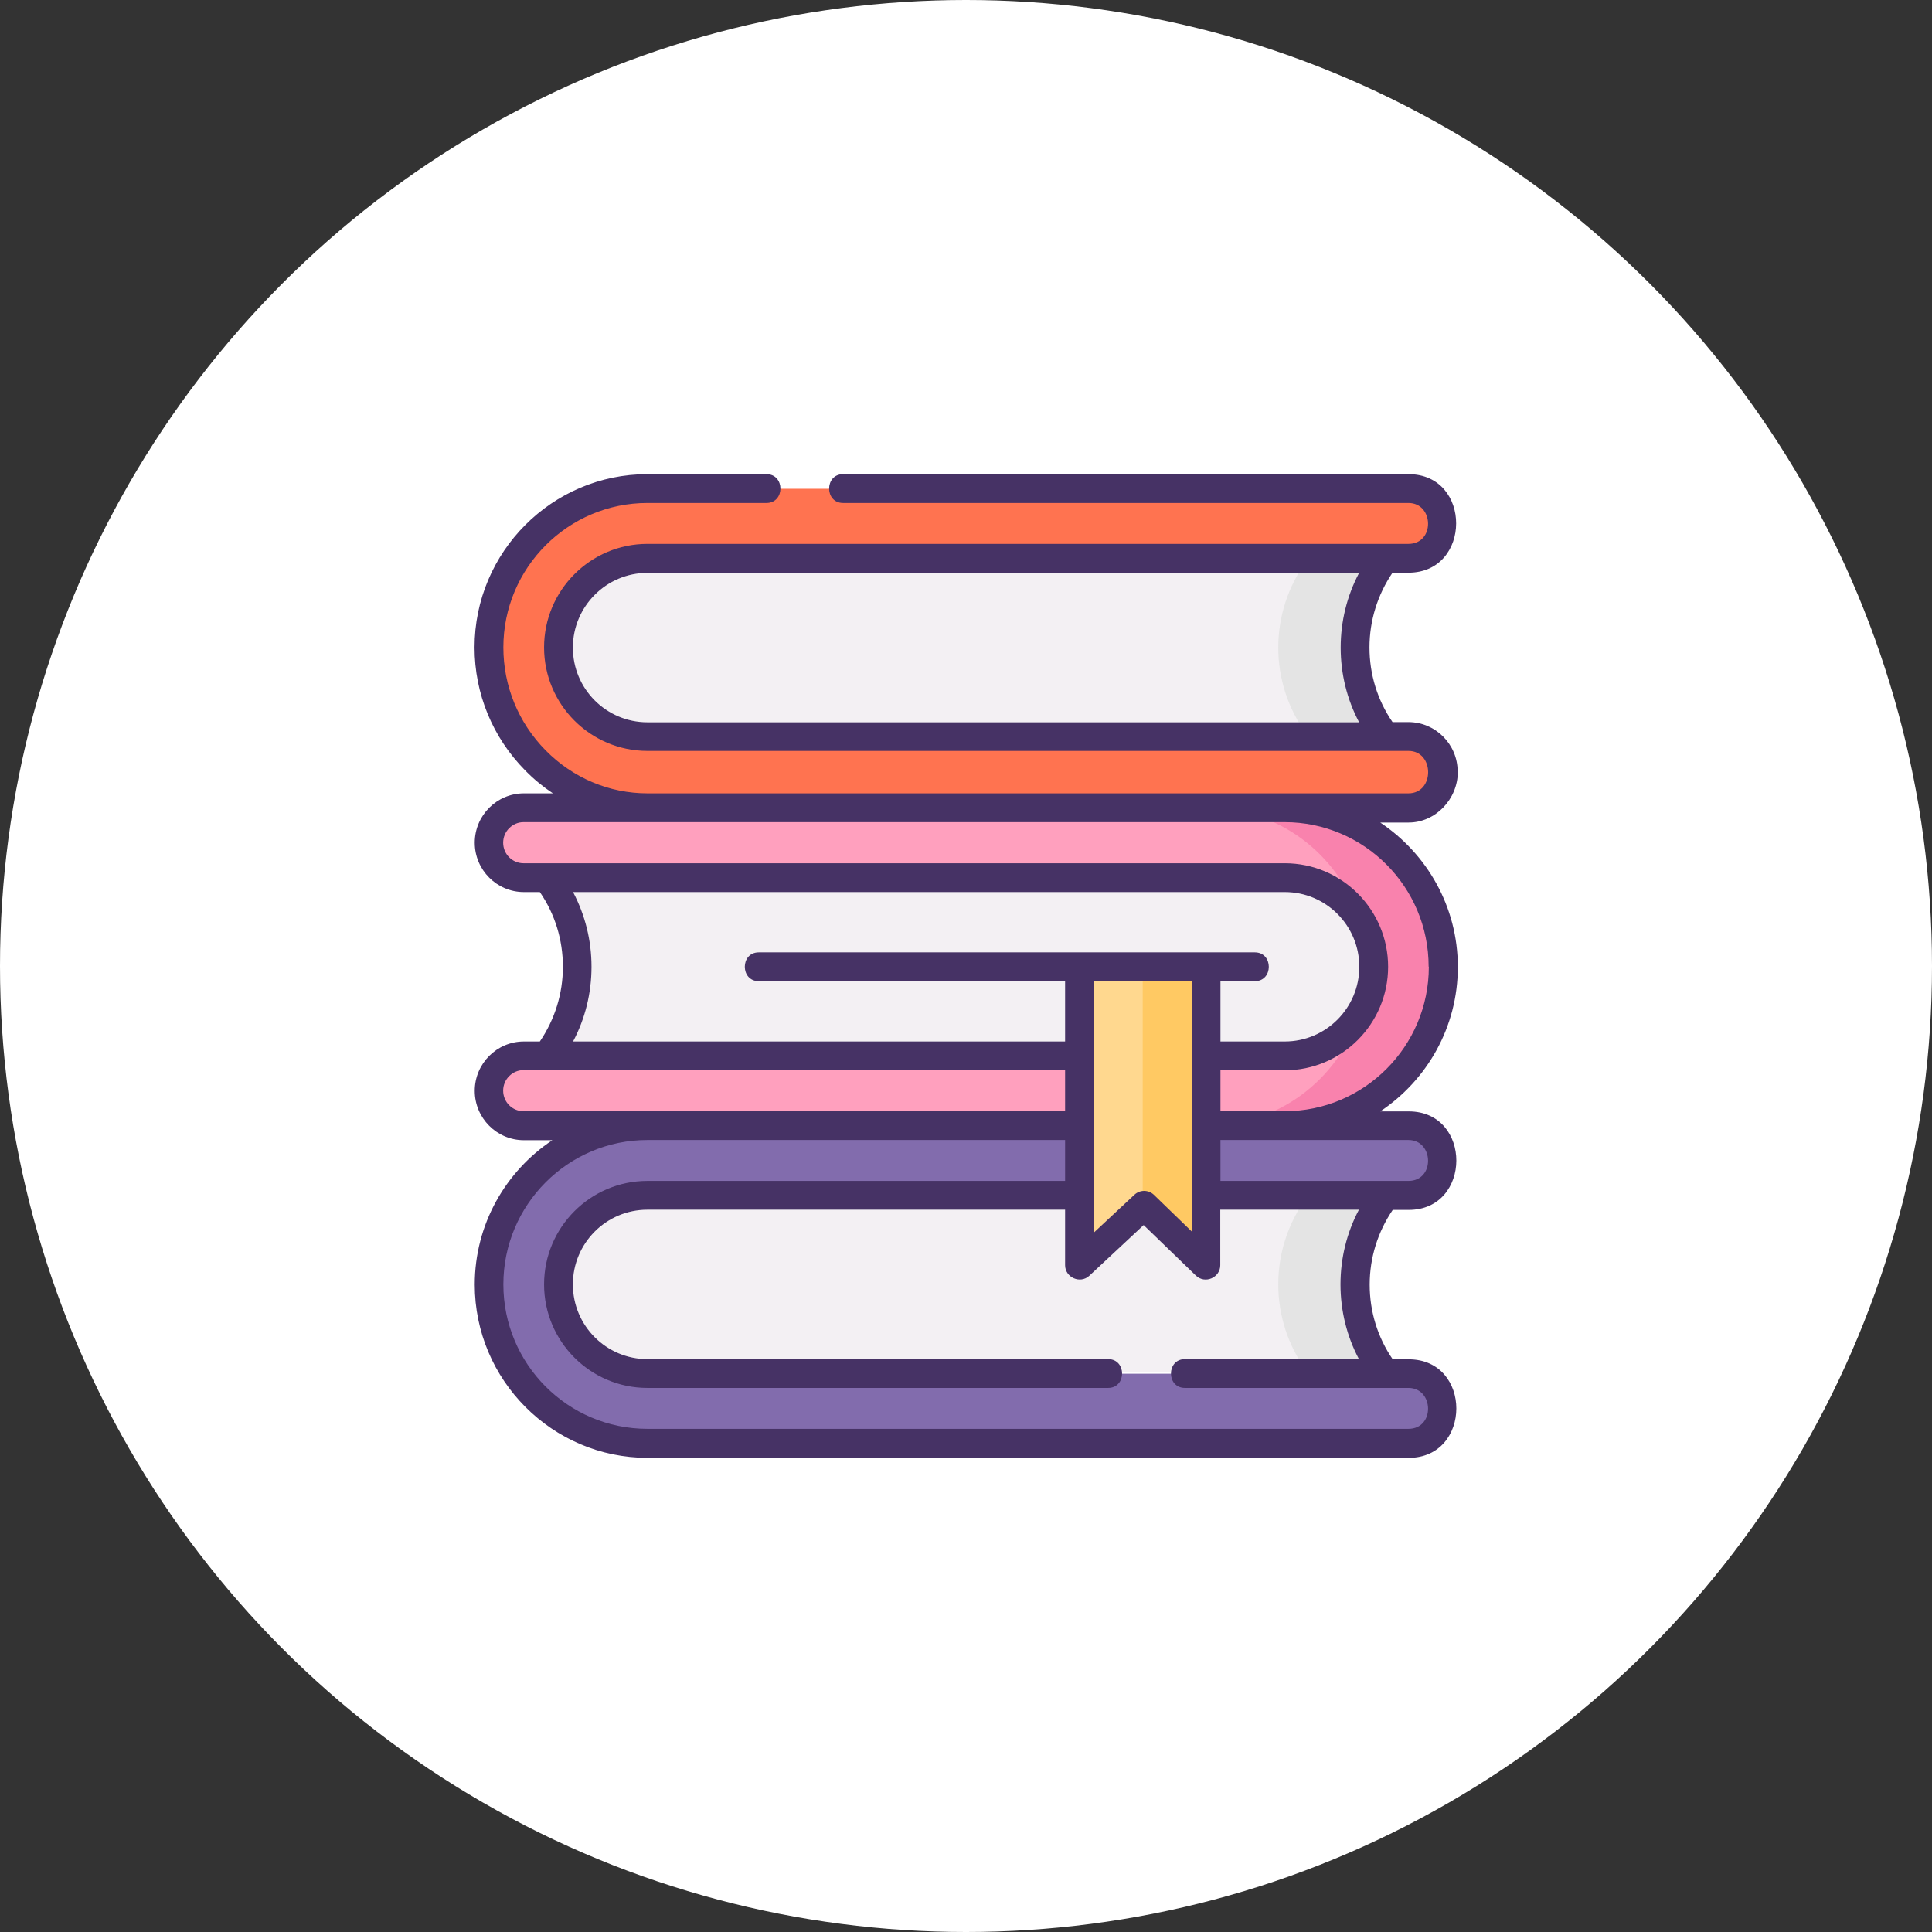 <?xml version="1.0" encoding="UTF-8"?>
<svg id="Layer_2" data-name="Layer 2" xmlns="http://www.w3.org/2000/svg" viewBox="0 0 100.6 100.6">
  <rect x="0" y="0" width="100.6" height="100.6" fill="#333333" stroke="none"/>
  <defs>
    <style>
      .cls-1 {
        fill: #ffd88f;
      }

      .cls-2 {
        fill: #f3f0f3;
      }

      .cls-3 {
        fill: #fff;
      }

      .cls-4 {
        fill: #ffc963;
      }

      .cls-5 {
        fill: #826cad;
      }

      .cls-6 {
        fill: #463265;
      }

      .cls-7 {
        fill: #ff7350;
      }

      .cls-8 {
        fill: #ffa0be;
      }

      .cls-9 {
        fill: #e4e4e4;
      }

      .cls-10 {
        fill: #f982ad;
      }
    </style>
  </defs>
  <g id="Layer_1-2" data-name="Layer 1">
    <g>
      <circle class="cls-3" cx="50.3" cy="50.3" r="50.3"/>
      <g>
        <path class="cls-2" d="M72.06,71.43h-38.47c-2.51,0-4.54-2.04-4.54-4.55s2.03-4.55,4.54-4.55h38.47c-2,2.7-2,6.4,0,9.09h0Z"/>
        <path class="cls-9" d="M72.06,62.33h-4c-2,2.7-2,6.4,0,9.09h4c-2-2.7-2-6.4,0-9.09h0Z"/>
        <path class="cls-5" d="M73.34,75.15h-39.63c-4.55,0-8.25-3.71-8.25-8.27s3.7-8.27,8.25-8.27h39.63c1,0,1.81.81,1.81,1.82s-.81,1.82-1.81,1.82h-39.63c-2.55,0-4.63,2.08-4.63,4.64s2.08,4.64,4.63,4.64h39.63c1,0,1.81.81,1.81,1.82s-.81,1.82-1.81,1.82h0Z"/>
        <path class="cls-2" d="M72.06,38.27h-38.47c-2.51,0-4.54-2.04-4.54-4.55s2.03-4.55,4.54-4.55h38.47c-2,2.7-2,6.4,0,9.09Z"/>
        <path class="cls-9" d="M72.06,29.17h-4c-2,2.7-2,6.4,0,9.09h4c-2-2.7-2-6.4,0-9.09Z"/>
        <path class="cls-7" d="M73.34,41.99h-39.63c-4.55,0-8.25-3.71-8.25-8.27s3.7-8.27,8.25-8.27h39.63c1,0,1.81.81,1.81,1.82s-.81,1.82-1.81,1.82h-39.63c-2.55,0-4.63,2.08-4.63,4.64s2.08,4.64,4.63,4.64h39.63c1,0,1.81.81,1.81,1.82s-.81,1.82-1.81,1.82Z"/>
        <path class="cls-2" d="M28.54,45.8h38.47c2.51,0,4.54,2.04,4.54,4.55s-2.03,4.55-4.54,4.55H28.54c2-2.7,2-6.39,0-9.09h0Z"/>
        <path class="cls-8" d="M27.26,42.07h39.63c4.55,0,8.25,3.71,8.25,8.27s-3.7,8.27-8.25,8.27H27.26c-1,0-1.81-.81-1.81-1.82s.81-1.82,1.81-1.82h39.63c2.55,0,4.63-2.08,4.63-4.64s-2.08-4.64-4.63-4.64H27.26c-1,0-1.81-.81-1.81-1.82s.81-1.82,1.81-1.82Z"/>
        <path class="cls-10" d="M66.9,42.07h-4c3.65,0,6.75,2.38,7.84,5.68.5.74.79,1.63.79,2.59s-.29,1.85-.79,2.59c-1.09,3.29-4.19,5.68-7.84,5.68h4c4.55,0,8.25-3.71,8.25-8.27s-3.7-8.27-8.25-8.27h0Z"/>
        <path class="cls-1" d="M56.21,50.34h6.59v15.55l-3.24-3.13-3.35,3.13v-15.55Z"/>
        <path class="cls-4" d="M59.5,50.34v12.47l.06-.05,3.24,3.13v-15.55h-3.29Z"/>
        <path class="cls-6" d="M75.9,40.17c0-1.41-1.15-2.57-2.56-2.57h-.83c-.79-1.15-1.2-2.49-1.2-3.89s.42-2.74,1.2-3.89h.83c3.3,0,3.32-5.13,0-5.13h-29.44c-.97,0-.97,1.5,0,1.5h29.44c1.33,0,1.39,2.13,0,2.13h-39.63c-2.97,0-5.38,2.42-5.38,5.39s2.41,5.39,5.38,5.39h39.63c1.36,0,1.37,2.21,0,2.21h-39.63c-1.99,0-3.88-.8-5.3-2.24-1.42-1.44-2.2-3.35-2.2-5.36,0-4.15,3.37-7.52,7.5-7.52h6.2c.97,0,.97-1.5,0-1.5h-6.2c-4.96,0-9,4.05-9,9.02,0,2.41.94,4.69,2.64,6.41.44.45.93.85,1.44,1.19h-1.51c-1.41,0-2.56,1.15-2.56,2.57s1.15,2.57,2.56,2.57h.83c.79,1.15,1.2,2.49,1.2,3.89s-.42,2.74-1.2,3.89h-.83c-1.41,0-2.56,1.15-2.56,2.57s1.15,2.57,2.56,2.57h1.48c-2.43,1.62-4.04,4.38-4.04,7.52,0,4.97,4.04,9.02,9,9.02h39.63c3.3,0,3.32-5.13,0-5.13h-.83c-.79-1.15-1.2-2.49-1.2-3.89s.42-2.74,1.2-3.89h.83c3.3,0,3.32-5.13,0-5.13h-1.48c2.43-1.62,4.04-4.38,4.04-7.52s-1.61-5.9-4.04-7.52h1.48c1.39,0,2.56-1.21,2.56-2.65h0ZM29.83,33.72c0-2.14,1.74-3.89,3.88-3.89h37.06c-.63,1.19-.96,2.52-.96,3.89s.33,2.7.96,3.89h-37.06c-2.14,0-3.88-1.74-3.88-3.89ZM29.84,46.45h37.06c2.14,0,3.88,1.74,3.88,3.89s-1.74,3.89-3.88,3.89h-3.35v-3.14h1.79c.97,0,.97-1.5,0-1.5h-25.83c-.97,0-.97,1.5,0,1.5h15.95v3.14h-25.62c.63-1.19.96-2.52.96-3.89s-.33-2.69-.96-3.89h0ZM56.96,51.09h5.09v13.03l-1.96-1.9c-.29-.28-.74-.28-1.03,0l-2.09,1.95v-13.07h0ZM27.26,57.86c-.59,0-1.06-.48-1.06-1.07s.48-1.07,1.06-1.07h28.2v2.13h-28.2ZM70.76,70.77h-9.06c-.97,0-.97,1.5,0,1.5h11.64c1.33,0,1.39,2.13,0,2.13h-39.63c-4.14,0-7.5-3.37-7.5-7.52s3.37-7.52,7.5-7.52h21.75v2.13h-21.75c-2.97,0-5.38,2.42-5.38,5.39s2.41,5.39,5.38,5.39h23.99c.97,0,.97-1.5,0-1.5h-23.99c-2.14,0-3.88-1.74-3.88-3.89s1.74-3.89,3.88-3.89h21.75v2.89c0,.64.79.99,1.26.55l2.83-2.64,2.72,2.63c.48.46,1.27.1,1.27-.54v-2.89h7.22c-.63,1.19-.96,2.52-.96,3.89s.33,2.7.96,3.89ZM73.34,59.36c1.33,0,1.39,2.13,0,2.13h-9.79v-2.13h9.79ZM74.4,50.34c0,4.15-3.37,7.52-7.5,7.52h-3.35v-2.13h3.35c2.97,0,5.38-2.42,5.38-5.39s-2.41-5.39-5.38-5.39H27.26c-.59,0-1.06-.48-1.06-1.07s.48-1.07,1.06-1.07h39.63c4.14,0,7.5,3.37,7.5,7.52Z"/>
      </g>
    </g>
  </g>
</svg>